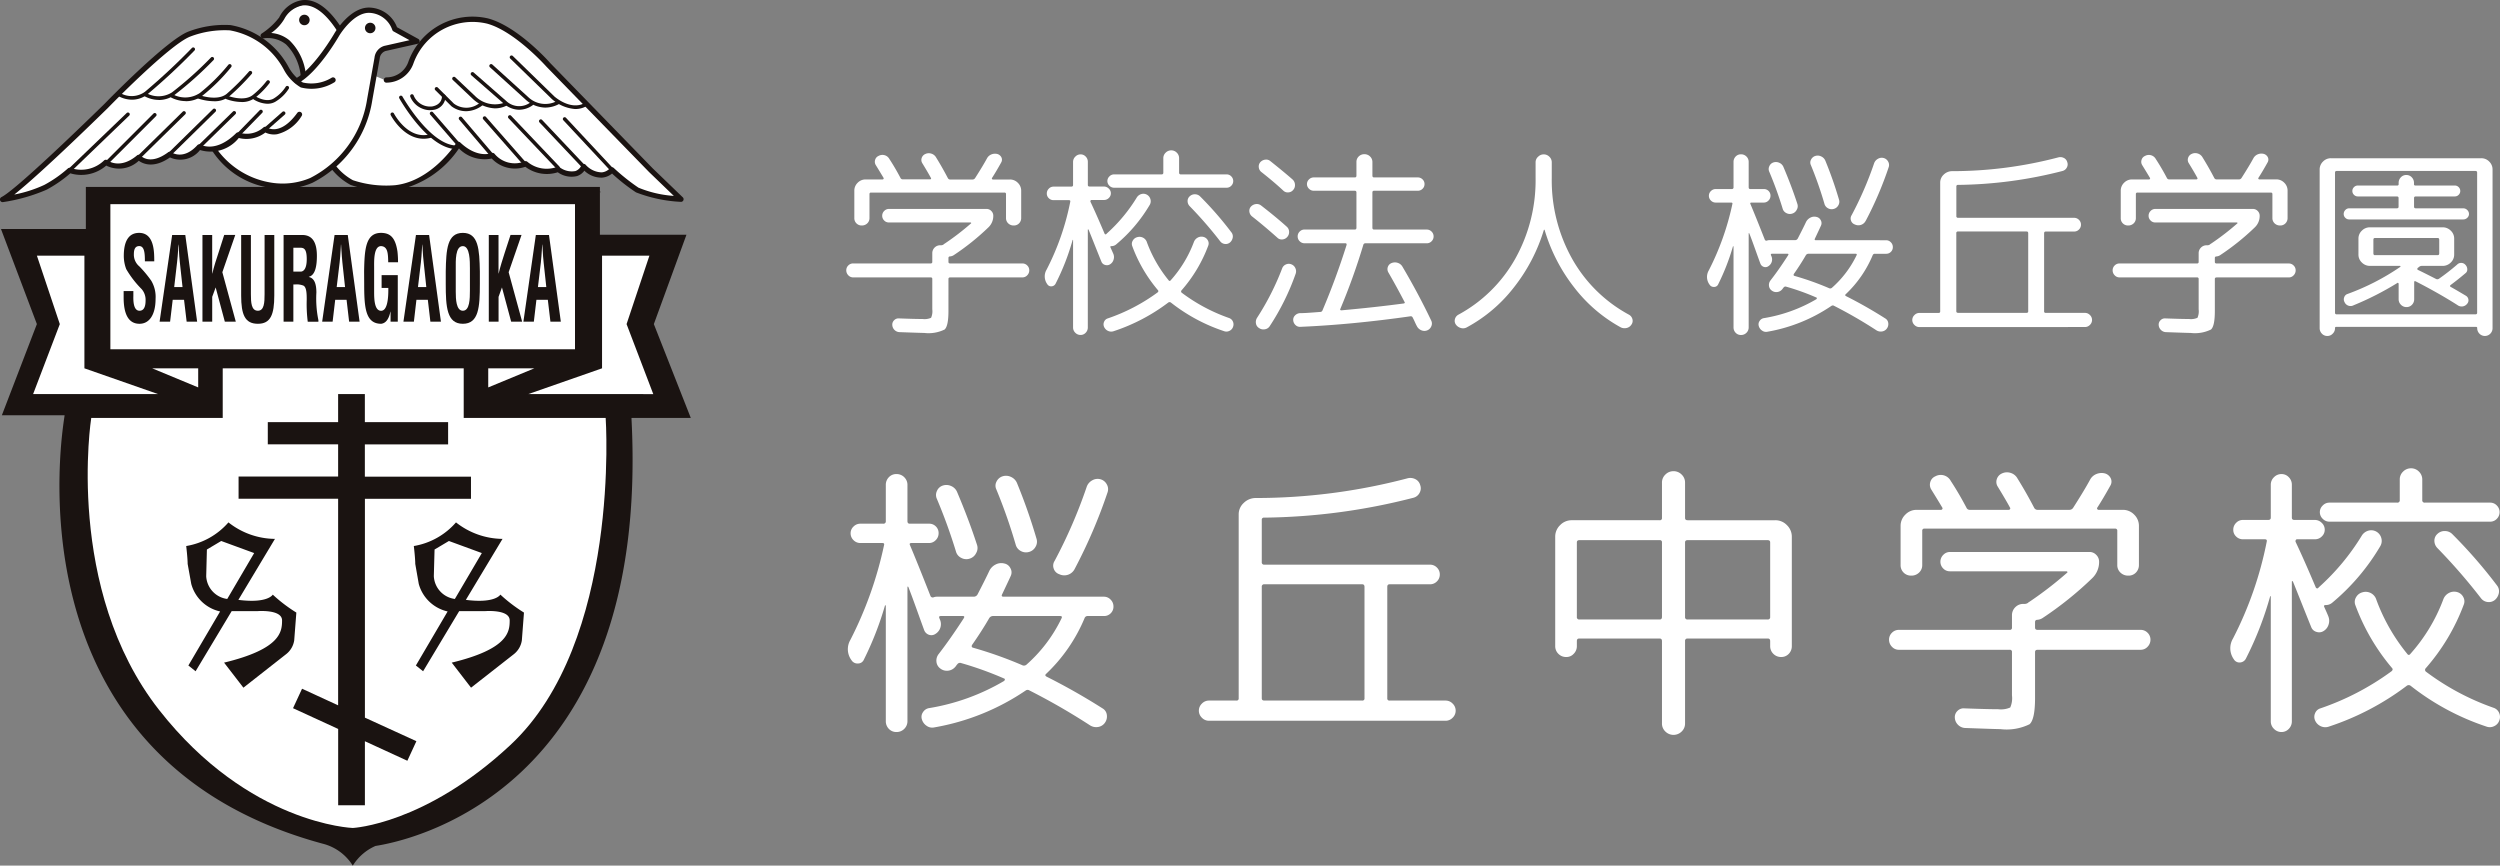 <svg xmlns="http://www.w3.org/2000/svg" xmlns:xlink="http://www.w3.org/1999/xlink" width="173.288" height="60" viewBox="0 0 173.288 60">
  <rect x="0" y="0" width="173.288" height="60" fill="#808080" stroke="none"/>
  <defs>
    <clipPath id="clip-path">
      <rect id="長方形_677" data-name="長方形 677" width="47.874" height="60" fill="none"/>
    </clipPath>
  </defs>
  <g id="グループ_1146" data-name="グループ 1146" transform="translate(0 506)">
    <path id="パス_73" data-name="パス 73" d="M1.134-2.772A.448.448,0,0,1,.8-2.919a.482.482,0,0,1-.14-.343A.458.458,0,0,1,.8-3.6a.458.458,0,0,1,.336-.14H6.51a.1.1,0,0,0,.112-.112v-.588a.542.542,0,0,1,.161-.4A.542.542,0,0,1,7.182-5h.042a.282.282,0,0,0,.182-.056l.028-.028A.04.04,0,0,1,7.462-5.1,17.954,17.954,0,0,0,9.3-6.51a.028.028,0,0,0,.014-.042.045.045,0,0,0-.042-.028H3.612a.436.436,0,0,1-.329-.14.454.454,0,0,1-.133-.322.458.458,0,0,1,.14-.336.443.443,0,0,1,.322-.14h6.776a.443.443,0,0,1,.322.14.458.458,0,0,1,.14.336,1.09,1.09,0,0,1-.336.8A16.783,16.783,0,0,1,8.106-4.312a.533.533,0,0,1-.238.084q-.126,0-.126.112v.266q0,.112.126.112h5a.458.458,0,0,1,.336.14.458.458,0,0,1,.14.336.482.482,0,0,1-.14.343.448.448,0,0,1-.336.147h-5q-.126,0-.126.112V-.434Q7.742.6,7.476.84a2.528,2.528,0,0,1-1.414.238q-.182,0-1.722-.056A.513.513,0,0,1,4,.868.513.513,0,0,1,3.85.532.413.413,0,0,1,3.976.2.413.413,0,0,1,4.312.07Q5.432.112,5.95.112A1.117,1.117,0,0,0,6.538.028,1.117,1.117,0,0,0,6.622-.56v-2.1a.1.1,0,0,0-.112-.112ZM12.628-6.51a.492.492,0,0,1-.364.14.527.527,0,0,1-.378-.147.491.491,0,0,1-.154-.371V-8.54a.1.1,0,0,0-.112-.112H2.38a.1.1,0,0,0-.112.112v1.652a.491.491,0,0,1-.154.371.527.527,0,0,1-.378.147.5.5,0,0,1-.371-.147.5.5,0,0,1-.147-.371v-1.89a.754.754,0,0,1,.231-.553A.754.754,0,0,1,2-9.562H3.178A.069.069,0,0,0,3.241-9.6a.063.063,0,0,0,.007-.063q-.182-.308-.546-.9a.435.435,0,0,1-.042-.357.42.42,0,0,1,.238-.273.55.55,0,0,1,.756.224q.378.574.756,1.288a.174.174,0,0,0,.182.112H6.468A.067.067,0,0,0,6.531-9.6a.055.055,0,0,0-.007-.07q-.154-.294-.588-1.008a.423.423,0,0,1-.049-.371.444.444,0,0,1,.245-.273.566.566,0,0,1,.427-.028.566.566,0,0,1,.329.266q.434.7.812,1.428a.182.182,0,0,0,.168.1h1.54a.214.214,0,0,0,.182-.1q.546-.854.826-1.372a.6.6,0,0,1,.315-.273.659.659,0,0,1,.413-.021.45.45,0,0,1,.273.238.375.375,0,0,1-.021.35q-.35.63-.63,1.064a.055.055,0,0,0-.007.07.067.067,0,0,0,.063.042H12a.754.754,0,0,1,.553.231.754.754,0,0,1,.231.553v1.89A.514.514,0,0,1,12.628-6.51Zm2.548,4.158a.341.341,0,0,1-.287.2.315.315,0,0,1-.3-.154.918.918,0,0,1-.042-1.008,17.7,17.7,0,0,0,1.638-4.7q.028-.112-.1-.112H15.022a.454.454,0,0,1-.322-.133.436.436,0,0,1-.14-.329.458.458,0,0,1,.14-.336.443.443,0,0,1,.322-.14h1.232q.126,0,.126-.112v-1.6a.5.5,0,0,1,.154-.364A.5.5,0,0,1,16.9-11.3a.475.475,0,0,1,.357.154.51.51,0,0,1,.147.364v1.6q0,.112.126.112h.994a.466.466,0,0,1,.329.14A.448.448,0,0,1,19-8.6a.443.443,0,0,1-.14.322.458.458,0,0,1-.336.14h-.868a.067.067,0,0,0-.063.042.106.106,0,0,0-.007.084q.406.854.98,2.212a.089.089,0,0,0,.049.042.054.054,0,0,0,.063-.014l.056-.056A11.139,11.139,0,0,0,20.79-8.3a.551.551,0,0,1,.308-.245.5.5,0,0,1,.392.035.51.51,0,0,1,.252.315.5.5,0,0,1-.042.385,10.523,10.523,0,0,1-2.324,2.744.485.485,0,0,1-.336.126q-.1,0-.07.084.14.308.2.448A.579.579,0,0,1,19.187-4a.551.551,0,0,1-.245.322.4.4,0,0,1-.343.042.379.379,0,0,1-.259-.238q-.126-.308-.427-1.064t-.455-1.134q-.014-.028-.035-.028t-.021.028V.7a.51.51,0,0,1-.147.364.475.475,0,0,1-.357.154.5.5,0,0,1-.364-.154A.5.5,0,0,1,16.38.7V-5.362a.04.04,0,0,0-.028-.014A16.169,16.169,0,0,1,15.176-2.352Zm7.616-9.058a.537.537,0,0,1,.392-.168.525.525,0,0,1,.385.161.525.525,0,0,1,.161.385v.994a.111.111,0,0,0,.126.126H27.02a.436.436,0,0,1,.329.14.454.454,0,0,1,.133.322.454.454,0,0,1-.133.322.436.436,0,0,1-.329.14h-7.8a.443.443,0,0,1-.322-.14.443.443,0,0,1-.14-.322.443.443,0,0,1,.14-.322.443.443,0,0,1,.322-.14h3.29a.111.111,0,0,0,.126-.126v-.994A.514.514,0,0,1,22.792-11.41Zm4.466,6.216a.456.456,0,0,1-.35.105.466.466,0,0,1-.322-.175,28.085,28.085,0,0,0-2.128-2.45.506.506,0,0,1-.14-.35.439.439,0,0,1,.154-.336.5.5,0,0,1,.364-.133.5.5,0,0,1,.35.147,23.849,23.849,0,0,1,2.17,2.492.452.452,0,0,1,.091.364A.583.583,0,0,1,27.258-5.194ZM18.788.07a12.819,12.819,0,0,0,3.458-1.806q.084-.084.014-.154a10.16,10.16,0,0,1-1.778-3.052.432.432,0,0,1,.035-.378.494.494,0,0,1,.3-.238.541.541,0,0,1,.686.364,9.153,9.153,0,0,0,1.484,2.6q.084.126.168.014a8.353,8.353,0,0,0,1.6-2.646.573.573,0,0,1,.273-.308.537.537,0,0,1,.4-.042.468.468,0,0,1,.294.238.419.419,0,0,1,.028.364A9.966,9.966,0,0,1,23.9-1.876a.111.111,0,0,0,.014.168A12.135,12.135,0,0,0,27.188.042a.444.444,0,0,1,.273.252.469.469,0,0,1,.007.364.466.466,0,0,1-.259.28.468.468,0,0,1-.371.014A12.085,12.085,0,0,1,23.17-1.022a.155.155,0,0,0-.2,0A12.992,12.992,0,0,1,19.208.952a.522.522,0,0,1-.385-.007.545.545,0,0,1-.287-.273.432.432,0,0,1-.007-.364A.4.4,0,0,1,18.788.07Zm10.64-10.15a.466.466,0,0,1-.175-.322.456.456,0,0,1,.1-.35.553.553,0,0,1,.343-.182.445.445,0,0,1,.357.1q.966.77,1.54,1.274a.508.508,0,0,1,.168.357.483.483,0,0,1-.126.371.454.454,0,0,1-.336.168.431.431,0,0,1-.35-.126Q30.3-9.394,29.428-10.08ZM28.784-7a.493.493,0,0,1-.182-.322.434.434,0,0,1,.1-.35.553.553,0,0,1,.343-.182.486.486,0,0,1,.371.1q1.05.812,1.778,1.47a.476.476,0,0,1,.161.35.5.5,0,0,1-.133.364.494.494,0,0,1-.343.168.422.422,0,0,1-.343-.126Q29.624-6.342,28.784-7ZM30.87-3.388a.466.466,0,0,1,.259-.28.468.468,0,0,1,.371-.014.488.488,0,0,1,.287.266.5.5,0,0,1,.021.392A16.606,16.606,0,0,1,30.016.6a.479.479,0,0,1-.336.224.518.518,0,0,1-.406-.084A.449.449,0,0,1,29.057.42a.552.552,0,0,1,.077-.392A18.31,18.31,0,0,0,30.87-3.388Zm10.024-2.7a.458.458,0,0,1,.336.14.458.458,0,0,1,.14.336.458.458,0,0,1-.14.336.458.458,0,0,1-.336.14H36.652a.141.141,0,0,0-.154.112A44.645,44.645,0,0,1,34.9-.574q-.028.084.084.084,2.338-.21,4.326-.476.1-.028.042-.112-.546-1.05-1.12-2.044a.451.451,0,0,1-.035-.371.441.441,0,0,1,.259-.273.611.611,0,0,1,.427-.014.566.566,0,0,1,.329.266Q40.32-1.638,41.2.21a.46.46,0,0,1,.014.4.513.513,0,0,1-.28.287.526.526,0,0,1-.42-.007A.6.6,0,0,1,40.208.6q-.056-.1-.14-.287t-.14-.287a.148.148,0,0,0-.182-.1q-4.018.574-7.6.728A.434.434,0,0,1,31.8.532.5.5,0,0,1,31.64.2a.413.413,0,0,1,.126-.336A.513.513,0,0,1,32.1-.294q.21,0,.441-.014t.511-.035L33.5-.378A.163.163,0,0,0,33.67-.49q.924-2.17,1.666-4.522.028-.126-.084-.126H32.424a.458.458,0,0,1-.336-.14.458.458,0,0,1-.14-.336.458.458,0,0,1,.14-.336.458.458,0,0,1,.336-.14H35.91q.112,0,.112-.126V-8.652q0-.126-.112-.126H33.068a.458.458,0,0,1-.336-.14.443.443,0,0,1-.14-.322.443.443,0,0,1,.14-.322.458.458,0,0,1,.336-.14H35.91q.112,0,.112-.126v-.938a.519.519,0,0,1,.161-.392.538.538,0,0,1,.385-.154.542.542,0,0,1,.4.161.525.525,0,0,1,.161.385v.938q0,.126.112.126h3.038a.454.454,0,0,1,.322.133.436.436,0,0,1,.14.329.436.436,0,0,1-.14.329.454.454,0,0,1-.322.133H37.24q-.112,0-.112.126v2.436q0,.126.112.126Zm7.714-5.04A.537.537,0,0,1,49-11.3a.549.549,0,0,1,.392.161.53.53,0,0,1,.168.4V-9.66a11.146,11.146,0,0,0,1.414,5.6A9.926,9.926,0,0,0,54.922-.182a.492.492,0,0,1,.231.308A.438.438,0,0,1,55.09.49a.536.536,0,0,1-.343.245.6.6,0,0,1-.413-.049,10.326,10.326,0,0,1-3.22-2.765A11.93,11.93,0,0,1,49.07-6.048q-.028-.056-.056-.014a12.075,12.075,0,0,1-2.072,3.976A10.328,10.328,0,0,1,43.68.686a.527.527,0,0,1-.42.049A.613.613,0,0,1,42.91.49a.438.438,0,0,1-.063-.364.492.492,0,0,1,.231-.308A9.926,9.926,0,0,0,47.026-4.06a11.146,11.146,0,0,0,1.414-5.6v-1.078A.508.508,0,0,1,48.608-11.13ZM66.542-7.462a.512.512,0,0,1-.308.266.513.513,0,0,1-.413-.035.484.484,0,0,1-.259-.315,26.315,26.315,0,0,0-.924-2.548.446.446,0,0,1,0-.378.464.464,0,0,1,.28-.266.551.551,0,0,1,.413.021.54.54,0,0,1,.287.287q.56,1.316.966,2.562A.479.479,0,0,1,66.542-7.462Zm2.884-.308a.511.511,0,0,1-.322.252.518.518,0,0,1-.4-.049.491.491,0,0,1-.245-.315,26.292,26.292,0,0,0-.938-2.674.416.416,0,0,1,.007-.371.491.491,0,0,1,.287-.259.549.549,0,0,1,.42.028.559.559,0,0,1,.294.308,27.1,27.1,0,0,1,.938,2.674A.479.479,0,0,1,69.426-7.77Zm1.9,1.064a.564.564,0,0,1-.756.266.419.419,0,0,1-.266-.266.419.419,0,0,1,.042-.378A24.11,24.11,0,0,0,71.9-10.668a.567.567,0,0,1,.266-.322.52.52,0,0,1,.406-.056.494.494,0,0,1,.3.238.47.47,0,0,1,.049.378A24.977,24.977,0,0,1,71.33-6.706Zm1.414,1.358a.443.443,0,0,1,.322.14.458.458,0,0,1,.14.336.447.447,0,0,1-.133.329.447.447,0,0,1-.329.133H71.96a.154.154,0,0,0-.154.1A7.894,7.894,0,0,1,69.93-1.6q-.07.07.028.126A31.114,31.114,0,0,1,72.674.07a.423.423,0,0,1,.21.315A.519.519,0,0,1,72.8.756a.494.494,0,0,1-.336.217A.552.552,0,0,1,72.072.9,31.653,31.653,0,0,0,69.132-.8a.16.16,0,0,0-.182,0A11.338,11.338,0,0,1,64.512.994a.464.464,0,0,1-.371-.077A.557.557,0,0,1,63.91.6a.4.4,0,0,1,.056-.35.429.429,0,0,1,.308-.2A10.511,10.511,0,0,0,67.9-1.26a.122.122,0,0,0,.035-.063.04.04,0,0,0-.021-.049,16.548,16.548,0,0,0-2.1-.756.157.157,0,0,0-.182.056.459.459,0,0,0-.056.07.459.459,0,0,1-.056.07.522.522,0,0,1-.343.175.511.511,0,0,1-.371-.105.455.455,0,0,1-.189-.329.511.511,0,0,1,.105-.371Q65.3-3.3,65.94-4.3q.07-.112-.042-.112H64.834q-.126,0-.07.112v.014l.014.028a.553.553,0,0,1-.21.714.348.348,0,0,1-.315.042.378.378,0,0,1-.231-.224q-.1-.266-.357-.987t-.413-1.113a.04.04,0,0,0-.028-.014q-.014,0-.014.028v6.5a.514.514,0,0,1-.154.378.514.514,0,0,1-.378.154.491.491,0,0,1-.371-.154A.527.527,0,0,1,62.16.686v-5.6q0-.014-.021-.014t-.021.014A15.442,15.442,0,0,1,61.1-2.3a.305.305,0,0,1-.287.189.342.342,0,0,1-.315-.161.894.894,0,0,1-.056-.98,18.5,18.5,0,0,0,1.638-4.606q.028-.1-.084-.1H60.928a.458.458,0,0,1-.336-.14.458.458,0,0,1-.14-.336.443.443,0,0,1,.14-.322.458.458,0,0,1,.336-.14h1.106a.111.111,0,0,0,.126-.126v-1.75a.527.527,0,0,1,.147-.378.491.491,0,0,1,.371-.154.514.514,0,0,1,.378.154.514.514,0,0,1,.154.378v1.75q0,.126.112.126h.938a.447.447,0,0,1,.329.133.447.447,0,0,1,.133.329.458.458,0,0,1-.14.336.443.443,0,0,1-.322.14h-.854q-.126,0-.07.112.35.826.994,2.464a.12.12,0,0,0,.154.056.461.461,0,0,1,.14-.028H66.43a.209.209,0,0,0,.182-.112q.392-.756.574-1.148a.671.671,0,0,1,.3-.3.589.589,0,0,1,.427-.049.419.419,0,0,1,.294.231.4.4,0,0,1,.014.371q-.042.1-.42.9-.056.112.07.112ZM70.686-4.3q.056-.112-.07-.112H67.368a.219.219,0,0,0-.2.112q-.364.63-.826,1.288-.056.112.056.14a19.593,19.593,0,0,1,2.366.84.187.187,0,0,0,.21-.014A7.106,7.106,0,0,0,70.686-4.3ZM75.04.672A.47.47,0,0,1,74.7.525.47.47,0,0,1,74.55.182.47.47,0,0,1,74.7-.161a.47.47,0,0,1,.343-.147h1.33a.1.1,0,0,0,.112-.112V-9.338a.744.744,0,0,1,.238-.553.833.833,0,0,1,.56-.245,28.885,28.885,0,0,0,7.378-.952.539.539,0,0,1,.392.035.444.444,0,0,1,.238.287.447.447,0,0,1-.028.378.468.468,0,0,1-.294.238,30.129,30.129,0,0,1-7.252.966.1.1,0,0,0-.112.112v2.044a.111.111,0,0,0,.126.126h8.036a.458.458,0,0,1,.336.14.458.458,0,0,1,.14.336.458.458,0,0,1-.14.336.458.458,0,0,1-.336.14H83.8q-.112,0-.112.126v5.4a.1.1,0,0,0,.112.112H86.52a.47.47,0,0,1,.343.147.47.47,0,0,1,.147.343.47.47,0,0,1-.147.343.47.47,0,0,1-.343.147Zm2.562-6.5v5.4q0,.112.126.112h4.746a.1.1,0,0,0,.112-.112v-5.4q0-.126-.112-.126H77.728A.111.111,0,0,0,77.6-5.824ZM88.914-2.772a.448.448,0,0,1-.336-.147.482.482,0,0,1-.14-.343.458.458,0,0,1,.14-.336.458.458,0,0,1,.336-.14H94.29A.1.1,0,0,0,94.4-3.85v-.588a.542.542,0,0,1,.161-.4.542.542,0,0,1,.4-.161H95a.282.282,0,0,0,.182-.056l.028-.028a.04.04,0,0,1,.028-.014A17.954,17.954,0,0,0,97.076-6.51a.028.028,0,0,0,.014-.042.045.045,0,0,0-.042-.028H91.392a.436.436,0,0,1-.329-.14.454.454,0,0,1-.133-.322.458.458,0,0,1,.14-.336.443.443,0,0,1,.322-.14h6.776a.443.443,0,0,1,.322.14.458.458,0,0,1,.14.336,1.09,1.09,0,0,1-.336.8,16.784,16.784,0,0,1-2.408,1.932.533.533,0,0,1-.238.084q-.126,0-.126.112v.266q0,.112.126.112h5a.458.458,0,0,1,.336.14.458.458,0,0,1,.14.336.482.482,0,0,1-.14.343.448.448,0,0,1-.336.147h-5q-.126,0-.126.112V-.434Q95.522.6,95.256.84a2.528,2.528,0,0,1-1.414.238q-.182,0-1.722-.056a.513.513,0,0,1-.336-.154A.513.513,0,0,1,91.63.532.413.413,0,0,1,91.756.2.413.413,0,0,1,92.092.07q1.12.042,1.638.042a1.117,1.117,0,0,0,.588-.084A1.117,1.117,0,0,0,94.4-.56v-2.1a.1.1,0,0,0-.112-.112ZM100.408-6.51a.492.492,0,0,1-.364.14.527.527,0,0,1-.378-.147.491.491,0,0,1-.154-.371V-8.54a.1.1,0,0,0-.112-.112H90.16a.1.1,0,0,0-.112.112v1.652a.491.491,0,0,1-.154.371.527.527,0,0,1-.378.147.5.5,0,0,1-.371-.147A.5.5,0,0,1,89-6.888v-1.89a.754.754,0,0,1,.231-.553.754.754,0,0,1,.553-.231h1.176a.069.069,0,0,0,.063-.035.063.063,0,0,0,.007-.063q-.182-.308-.546-.9a.435.435,0,0,1-.042-.357.42.42,0,0,1,.238-.273.55.55,0,0,1,.756.224q.378.574.756,1.288a.174.174,0,0,0,.182.112h1.876a.067.067,0,0,0,.063-.042.055.055,0,0,0-.007-.07q-.154-.294-.588-1.008a.423.423,0,0,1-.049-.371.444.444,0,0,1,.245-.273.566.566,0,0,1,.427-.028.566.566,0,0,1,.329.266q.434.7.812,1.428a.182.182,0,0,0,.168.1h1.54a.214.214,0,0,0,.182-.1q.546-.854.826-1.372a.6.6,0,0,1,.315-.273.659.659,0,0,1,.413-.021.45.45,0,0,1,.273.238.375.375,0,0,1-.021.35q-.35.63-.63,1.064a.055.055,0,0,0-.007.07.067.067,0,0,0,.063.042h1.176a.754.754,0,0,1,.553.231.754.754,0,0,1,.231.553v1.89A.514.514,0,0,1,100.408-6.51Zm3.29,7.63a.493.493,0,0,1-.378.168.5.5,0,0,1-.378-.161.537.537,0,0,1-.154-.385v-10.99a.754.754,0,0,1,.231-.553.754.754,0,0,1,.553-.231h10.416a.754.754,0,0,1,.553.231.754.754,0,0,1,.231.553V.742a.537.537,0,0,1-.154.385.524.524,0,0,1-.756,0,.537.537,0,0,1-.154-.385.074.074,0,0,0-.084-.084h-9.688a.074.074,0,0,0-.084.084A.514.514,0,0,1,103.7,1.12Zm.154-11.158V-.322q0,.112.126.112h9.6q.126,0,.126-.112v-9.716q0-.112-.126-.112h-9.6Q103.852-10.15,103.852-10.038Zm.98,3.248a.363.363,0,0,1-.266-.112.363.363,0,0,1-.112-.266.387.387,0,0,1,.112-.273.353.353,0,0,1,.266-.119h3.3q.126,0,.126-.112v-.6q0-.112-.126-.112h-2.7a.363.363,0,0,1-.266-.112.363.363,0,0,1-.112-.266.363.363,0,0,1,.112-.266.363.363,0,0,1,.266-.112h2.73a.087.087,0,0,0,.1-.1v-.084a.537.537,0,0,1,.154-.385.5.5,0,0,1,.378-.161.5.5,0,0,1,.378.161.537.537,0,0,1,.154.385v.084a.087.087,0,0,0,.1.1h2.73a.363.363,0,0,1,.266.112.363.363,0,0,1,.112.266.363.363,0,0,1-.112.266.363.363,0,0,1-.266.112h-2.7q-.126,0-.126.112v.6q0,.112.126.112h3.29a.375.375,0,0,1,.273.119.375.375,0,0,1,.119.273.353.353,0,0,1-.119.266.387.387,0,0,1-.273.112ZM112.924-1.5a.357.357,0,0,1,.175.266.357.357,0,0,1-.091.294.48.48,0,0,1-.672.084q-1.274-.812-2.884-1.638-.112-.056-.112.056V-1.26a.537.537,0,0,1-.154.385.5.5,0,0,1-.378.161.525.525,0,0,1-.385-.161.525.525,0,0,1-.161-.385V-2.324a.069.069,0,0,0-.035-.063.047.047,0,0,0-.063.007A20.677,20.677,0,0,1,105.14-.84a.453.453,0,0,1-.63-.224.385.385,0,0,1-.021-.329.357.357,0,0,1,.231-.231A16.3,16.3,0,0,0,108.374-3.5q.028-.028.014-.049a.047.047,0,0,0-.042-.021h-2.072a.778.778,0,0,1-.56-.231.744.744,0,0,1-.238-.553V-5.46a.744.744,0,0,1,.238-.553.778.778,0,0,1,.56-.231h5.04a.778.778,0,0,1,.56.231.744.744,0,0,1,.238.553v1.106a.744.744,0,0,1-.238.553.778.778,0,0,1-.56.231h-1.456a.294.294,0,0,0-.21.1l-.028.014q-.028.014-.028.028-.084.084.014.14.42.2,1.232.616a.206.206,0,0,0,.21,0,15.685,15.685,0,0,0,1.26-.98.394.394,0,0,1,.6.028.438.438,0,0,1,.112.3.315.315,0,0,1-.14.273q-.476.406-1.022.812-.028.014-.028.063a.059.059,0,0,0,.042.063Q112.224-1.918,112.924-1.5Zm-6.3-2.814h4.34q.112,0,.112-.126v-.938q0-.126-.112-.126h-4.34q-.112,0-.112.126v.938Q106.512-4.312,106.624-4.312Z" transform="translate(58 -484)" fill="#fff"/>
    <path id="パス_74" data-name="パス 74" d="M9.66-10.66a.732.732,0,0,1-.44.38.733.733,0,0,1-.59-.05.691.691,0,0,1-.37-.45,37.591,37.591,0,0,0-1.32-3.64.637.637,0,0,1,0-.54.662.662,0,0,1,.4-.38.787.787,0,0,1,.59.03.771.771,0,0,1,.41.41q.8,1.88,1.38,3.66A.685.685,0,0,1,9.66-10.66Zm4.12-.44a.73.73,0,0,1-.46.36.74.74,0,0,1-.57-.07.7.7,0,0,1-.35-.45,37.563,37.563,0,0,0-1.34-3.82.594.594,0,0,1,.01-.53.7.7,0,0,1,.41-.37.785.785,0,0,1,.6.04.8.8,0,0,1,.42.44,38.713,38.713,0,0,1,1.34,3.82A.685.685,0,0,1,13.78-11.1ZM16.5-9.58a.806.806,0,0,1-1.08.38.6.6,0,0,1-.38-.38.6.6,0,0,1,.06-.54,34.444,34.444,0,0,0,2.22-5.12.809.809,0,0,1,.38-.46.743.743,0,0,1,.58-.08.705.705,0,0,1,.43.34.671.671,0,0,1,.07.54A35.682,35.682,0,0,1,16.5-9.58Zm2.02,1.94a.632.632,0,0,1,.46.2.655.655,0,0,1,.2.48.638.638,0,0,1-.19.47.638.638,0,0,1-.47.19H17.4a.219.219,0,0,0-.22.14A11.277,11.277,0,0,1,14.5-2.28q-.1.1.04.18A44.45,44.45,0,0,1,18.42.1a.6.6,0,0,1,.3.45.742.742,0,0,1-.12.53.706.706,0,0,1-.48.31.789.789,0,0,1-.56-.11,45.218,45.218,0,0,0-4.2-2.42.229.229,0,0,0-.26,0A16.2,16.2,0,0,1,6.76,1.42a.662.662,0,0,1-.53-.11A.8.8,0,0,1,5.9.86a.564.564,0,0,1,.08-.5A.612.612,0,0,1,6.42.08,15.015,15.015,0,0,0,11.6-1.8a.174.174,0,0,0,.05-.09.057.057,0,0,0-.03-.07,23.639,23.639,0,0,0-3-1.08.224.224,0,0,0-.26.08.655.655,0,0,0-.08.1.655.655,0,0,1-.08.1.746.746,0,0,1-.49.25.73.73,0,0,1-.53-.15.65.65,0,0,1-.27-.47.73.73,0,0,1,.15-.53Q7.88-4.72,8.8-6.14q.1-.16-.06-.16H7.22q-.18,0-.1.16v.02l.02.04a.79.79,0,0,1-.3,1.02A.5.5,0,0,1,6.39-5a.54.54,0,0,1-.33-.32q-.14-.38-.51-1.41T4.96-8.32a.058.058,0,0,0-.04-.02q-.02,0-.02.04V.98a.734.734,0,0,1-.22.54.734.734,0,0,1-.54.22.7.7,0,0,1-.53-.22A.752.752,0,0,1,3.4.98v-8q0-.02-.03-.02t-.03.02A22.059,22.059,0,0,1,1.88-3.28a.436.436,0,0,1-.41.27.488.488,0,0,1-.45-.23,1.277,1.277,0,0,1-.08-1.4,26.427,26.427,0,0,0,2.34-6.58q.04-.14-.12-.14H1.64a.655.655,0,0,1-.48-.2.655.655,0,0,1-.2-.48.632.632,0,0,1,.2-.46.655.655,0,0,1,.48-.2H3.22a.159.159,0,0,0,.18-.18v-2.5a.752.752,0,0,1,.21-.54.7.7,0,0,1,.53-.22.734.734,0,0,1,.54.22.734.734,0,0,1,.22.54v2.5q0,.18.16.18H6.4a.638.638,0,0,1,.47.19.638.638,0,0,1,.19.47.655.655,0,0,1-.2.48.632.632,0,0,1-.46.2H5.18q-.18,0-.1.16.5,1.18,1.42,3.52a.171.171,0,0,0,.22.08.658.658,0,0,1,.2-.04H9.5a.3.3,0,0,0,.26-.16q.56-1.08.82-1.64a.959.959,0,0,1,.43-.43.842.842,0,0,1,.61-.07.6.6,0,0,1,.42.33.574.574,0,0,1,.02.53q-.06.14-.6,1.28-.08.16.1.16Zm-2.94,1.5q.08-.16-.1-.16H10.84a.313.313,0,0,0-.28.16q-.52.9-1.18,1.84-.08.16.08.2a27.991,27.991,0,0,1,3.38,1.2.268.268,0,0,0,.3-.02A10.151,10.151,0,0,0,15.58-6.14ZM25.8.96a.672.672,0,0,1-.49-.21A.672.672,0,0,1,25.1.26a.672.672,0,0,1,.21-.49.672.672,0,0,1,.49-.21h1.9a.141.141,0,0,0,.16-.16V-13.34a1.062,1.062,0,0,1,.34-.79,1.189,1.189,0,0,1,.8-.35,41.265,41.265,0,0,0,10.54-1.36.769.769,0,0,1,.56.05.635.635,0,0,1,.34.41.639.639,0,0,1-.04.54.669.669,0,0,1-.42.34,43.041,43.041,0,0,1-10.36,1.38.141.141,0,0,0-.16.16v2.92a.159.159,0,0,0,.18.18H41.12a.655.655,0,0,1,.48.2.655.655,0,0,1,.2.48.655.655,0,0,1-.2.48.655.655,0,0,1-.48.2h-2.8q-.16,0-.16.18V-.6a.141.141,0,0,0,.16.16H42.2a.672.672,0,0,1,.49.21.672.672,0,0,1,.21.49.672.672,0,0,1-.21.49.672.672,0,0,1-.49.21Zm3.66-9.28V-.6q0,.16.18.16h6.78a.141.141,0,0,0,.16-.16V-8.32q0-.18-.16-.18H29.64A.159.159,0,0,0,29.46-8.32ZM51.08-3.68a.67.67,0,0,1-.52.22.734.734,0,0,1-.54-.22.734.734,0,0,1-.22-.54V-11.8a1.1,1.1,0,0,1,.34-.8,1.1,1.1,0,0,1,.8-.34h6.1a.141.141,0,0,0,.16-.16v-2.44a.758.758,0,0,1,.24-.57.784.784,0,0,1,.56-.23.784.784,0,0,1,.56.23.758.758,0,0,1,.24.57v2.44q0,.16.18.16h6.08a1.1,1.1,0,0,1,.8.34,1.1,1.1,0,0,1,.34.8v7.58a.752.752,0,0,1-.21.54.7.7,0,0,1-.53.22.734.734,0,0,1-.54-.22.734.734,0,0,1-.22-.54v-.34q0-.18-.16-.18H58.98a.159.159,0,0,0-.18.18v5.7a.758.758,0,0,1-.24.57.8.8,0,0,1-1.12,0,.758.758,0,0,1-.24-.57v-5.7q0-.18-.16-.18H51.46q-.16,0-.16.18v.34A.734.734,0,0,1,51.08-3.68Zm13.44-7.88H58.98q-.18,0-.18.16v5.16a.159.159,0,0,0,.18.18h5.54a.159.159,0,0,0,.18-.18V-11.4Q64.7-11.56,64.52-11.56ZM51.3-11.4v5.16a.159.159,0,0,0,.18.18h5.56q.16,0,.16-.18V-11.4a.141.141,0,0,0-.16-.16H51.48Q51.3-11.56,51.3-11.4ZM73.62-3.96a.639.639,0,0,1-.48-.21.688.688,0,0,1-.2-.49.655.655,0,0,1,.2-.48.655.655,0,0,1,.48-.2H81.3a.141.141,0,0,0,.16-.16v-.84a.774.774,0,0,1,.23-.57.774.774,0,0,1,.57-.23h.06a.4.4,0,0,0,.26-.08l.04-.04a.058.058,0,0,1,.04-.02A25.648,25.648,0,0,0,85.28-9.3a.04.04,0,0,0,.02-.06.064.064,0,0,0-.06-.04H77.16a.622.622,0,0,1-.47-.2.649.649,0,0,1-.19-.46.655.655,0,0,1,.2-.48.632.632,0,0,1,.46-.2h9.68a.632.632,0,0,1,.46.2.655.655,0,0,1,.2.48,1.557,1.557,0,0,1-.48,1.14,23.976,23.976,0,0,1-3.44,2.76.761.761,0,0,1-.34.12q-.18,0-.18.16v.38q0,.16.18.16h7.14a.655.655,0,0,1,.48.2.655.655,0,0,1,.2.48.688.688,0,0,1-.2.49.639.639,0,0,1-.48.21H83.24q-.18,0-.18.16V-.62q0,1.48-.38,1.82a3.611,3.611,0,0,1-2.02.34q-.26,0-2.46-.08a.732.732,0,0,1-.48-.22A.732.732,0,0,1,77.5.76a.591.591,0,0,1,.18-.48A.591.591,0,0,1,78.16.1q1.6.06,2.34.06a1.6,1.6,0,0,0,.84-.12,1.6,1.6,0,0,0,.12-.84v-3a.141.141,0,0,0-.16-.16ZM90.04-9.3a.7.7,0,0,1-.52.2.752.752,0,0,1-.54-.21.7.7,0,0,1-.22-.53V-12.2a.141.141,0,0,0-.16-.16H75.4a.141.141,0,0,0-.16.16v2.36a.7.7,0,0,1-.22.53.752.752,0,0,1-.54.21.718.718,0,0,1-.53-.21.718.718,0,0,1-.21-.53v-2.7a1.078,1.078,0,0,1,.33-.79,1.078,1.078,0,0,1,.79-.33h1.68a.1.1,0,0,0,.09-.05.09.09,0,0,0,.01-.09q-.26-.44-.78-1.28a.622.622,0,0,1-.06-.51.6.6,0,0,1,.34-.39.786.786,0,0,1,1.08.32q.54.82,1.08,1.84a.248.248,0,0,0,.26.16h2.68a.1.1,0,0,0,.09-.06.079.079,0,0,0-.01-.1q-.22-.42-.84-1.44a.6.6,0,0,1-.07-.53.634.634,0,0,1,.35-.39.808.808,0,0,1,.61-.04.809.809,0,0,1,.47.38q.62,1,1.16,2.04a.26.26,0,0,0,.24.14h2.2a.306.306,0,0,0,.26-.14q.78-1.22,1.18-1.96a.857.857,0,0,1,.45-.39.941.941,0,0,1,.59-.03.643.643,0,0,1,.39.34.536.536,0,0,1-.03.5q-.5.9-.9,1.52a.079.079,0,0,0-.01.1.1.1,0,0,0,.09.06h1.68a1.078,1.078,0,0,1,.79.33,1.078,1.078,0,0,1,.33.79v2.7A.734.734,0,0,1,90.04-9.3Zm7.64,5.94a.488.488,0,0,1-.41.28.449.449,0,0,1-.43-.22,1.312,1.312,0,0,1-.06-1.44,25.289,25.289,0,0,0,2.34-6.72q.04-.16-.14-.16H97.46a.649.649,0,0,1-.46-.19.622.622,0,0,1-.2-.47.655.655,0,0,1,.2-.48.632.632,0,0,1,.46-.2h1.76q.18,0,.18-.16V-15.4a.711.711,0,0,1,.22-.52.711.711,0,0,1,.52-.22.679.679,0,0,1,.51.22.728.728,0,0,1,.21.52v2.28q0,.16.18.16h1.42a.666.666,0,0,1,.47.2.639.639,0,0,1,.21.48.632.632,0,0,1-.2.46.655.655,0,0,1-.48.2h-1.24a.1.1,0,0,0-.09.06.152.152,0,0,0-.01.12q.58,1.22,1.4,3.16a.126.126,0,0,0,.07.06.078.078,0,0,0,.09-.02l.08-.08a15.913,15.913,0,0,0,2.94-3.54.787.787,0,0,1,.44-.35.718.718,0,0,1,.56.05.729.729,0,0,1,.36.45.717.717,0,0,1-.06.55,15.033,15.033,0,0,1-3.32,3.92.693.693,0,0,1-.48.18q-.14,0-.1.12.2.44.28.64a.827.827,0,0,1,.03.58.787.787,0,0,1-.35.46.571.571,0,0,1-.49.06.541.541,0,0,1-.37-.34q-.18-.44-.61-1.52t-.65-1.62q-.02-.04-.05-.04t-.03.04V1a.728.728,0,0,1-.21.52.679.679,0,0,1-.51.22.711.711,0,0,1-.52-.22A.711.711,0,0,1,99.4,1V-7.66a.058.058,0,0,0-.04-.02A23.1,23.1,0,0,1,97.68-3.36ZM108.56-16.3a.768.768,0,0,1,.56-.24.751.751,0,0,1,.55.23.751.751,0,0,1,.23.55v1.42a.159.159,0,0,0,.18.18h4.52a.622.622,0,0,1,.47.2.649.649,0,0,1,.19.46.649.649,0,0,1-.19.46.622.622,0,0,1-.47.2H103.46a.632.632,0,0,1-.46-.2.632.632,0,0,1-.2-.46.632.632,0,0,1,.2-.46.632.632,0,0,1,.46-.2h4.7a.159.159,0,0,0,.18-.18v-1.42A.734.734,0,0,1,108.56-16.3Zm6.38,8.88a.651.651,0,0,1-.5.15.665.665,0,0,1-.46-.25,40.122,40.122,0,0,0-3.04-3.5.723.723,0,0,1-.2-.5.626.626,0,0,1,.22-.48.71.71,0,0,1,.52-.19.714.714,0,0,1,.5.21,34.069,34.069,0,0,1,3.1,3.56.646.646,0,0,1,.13.52A.833.833,0,0,1,114.94-7.42ZM102.84.1a18.312,18.312,0,0,0,4.94-2.58q.12-.12.02-.22a14.515,14.515,0,0,1-2.54-4.36.618.618,0,0,1,.05-.54.705.705,0,0,1,.43-.34.773.773,0,0,1,.98.52,13.076,13.076,0,0,0,2.12,3.72q.12.18.24.02a11.932,11.932,0,0,0,2.28-3.78.819.819,0,0,1,.39-.44.768.768,0,0,1,.57-.06.669.669,0,0,1,.42.34.6.6,0,0,1,.04.52,14.237,14.237,0,0,1-2.64,4.42.158.158,0,0,0,.02.24,17.336,17.336,0,0,0,4.68,2.5.634.634,0,0,1,.39.36.67.67,0,0,1,.01.52.665.665,0,0,1-.37.4.668.668,0,0,1-.53.02,17.265,17.265,0,0,1-5.24-2.82.221.221,0,0,0-.28,0,18.56,18.56,0,0,1-5.38,2.82.746.746,0,0,1-.55-.01.779.779,0,0,1-.41-.39.617.617,0,0,1-.01-.52A.569.569,0,0,1,102.84.1Z" transform="translate(58 -457)" fill="#fff"/>
    <g id="グループ_828" data-name="グループ 828" transform="translate(0 -506)">
      <g id="グループ_1145" data-name="グループ 1145" clip-path="url(#clip-path)">
        <path id="パス_3667" data-name="パス 3667" d="M22.5,6.313s-1.959-3.739-5.269-3.825c0,0-2.059-.074-4.619,2.381,0,0-7.865,8.011-9.02,8.585L2.77,14.3a11.583,11.583,0,0,0,2.344-.482c.215-.221,1.654-1.276,1.654-1.276s1.72.358,2.386-.531a2.846,2.846,0,0,0,2.309-.14c.331-.251.286-.2.218-.149a2.633,2.633,0,0,0,2.03-.2s1.792-.01,2.079-.515h1.088s1.076,2.495,4.755,2.646A5.063,5.063,0,0,0,25.025,12.3a6.453,6.453,0,0,0,3.326,1.731c.335-.151,3.894-.5,5.338-3.175A3.7,3.7,0,0,0,36,11.58s1.37.865,2.163.51c0,0,1.81.856,2.463.423,0,0,1.436.508,1.795-.068,0,0,1.407.9,1.951.072a7,7,0,0,0,4.475,2.018v-.287S37.947,3.062,37.442,3a5.1,5.1,0,0,0-3.377-.86s-2.325-.079-3.989,3.6l-1.224.579-.865-.364.289-1.731,2.453-.578-1.372-.865s-1.006-1.659-1.725-1.444a4.42,4.42,0,0,0-2.023,1.444S24.093.829,23.3.972a2.63,2.63,0,0,0-1.877,1.155l-.865.935s2.3-.2,2.448,2.9Z" transform="translate(-1.981 -0.69)" fill="#fff"/>
        <path id="パス_3668" data-name="パス 3668" d="M88.774,5.9a.364.364,0,1,1,.363.362.363.363,0,0,1-.363-.362" transform="translate(-63.476 -3.958)" fill="#1a1311"/>
        <path id="パス_3669" data-name="パス 3669" d="M72.765,3.945a.364.364,0,1,1,.362.365.363.363,0,0,1-.362-.365" transform="translate(-52.03 -2.561)" fill="#1a1311"/>
        <path id="パス_3670" data-name="パス 3670" d="M41.757,45.781v.058h.061Zm0-.306H6.122V48.39H.239l2.48,6.568.01.023L2.719,55,.3,61.3H4.648l-.007.064C4.56,62.044.465,85,22.518,90.991h0a3.447,3.447,0,0,1,2.106,1.526,3.5,3.5,0,0,1,1.566-1.36h.007l.008-.005c1.872-.293,19.089-3.466,17.739-29.6l0-.065h4.11L45.5,55l-.007-.016.007-.023,2.254-6.176h-6V45.475Z" transform="translate(-0.171 -32.516)" fill="#1a1311"/>
        <rect id="長方形_676" data-name="長方形 676" width="32.205" height="10.058" transform="translate(7.651 14.152)" fill="#fff"/>
        <path id="パス_3671" data-name="パス 3671" d="M40.2,90.91V89.585H37.007Z" transform="translate(-26.462 -64.056)" fill="#fff"/>
        <path id="パス_3672" data-name="パス 3672" d="M16.717,71.786,11.611,70V62.193H8.318l1.588,4.742L8.055,71.786Z" transform="translate(-5.76 -44.47)" fill="#fff"/>
        <path id="パス_3673" data-name="パス 3673" d="M47.395,89.585v3.438h9.84s1.079,15.529-6.616,22.685c-5.9,5.5-10.912,5.739-10.912,5.739s-7.211-.244-13.429-8.185c-6.572-8.39-4.7-20.239-4.7-20.239h9.113V89.585Z" transform="translate(-15.253 -64.056)" fill="#fff"/>
        <path id="パス_3674" data-name="パス 3674" d="M118.758,90.91V89.585h3.2Z" transform="translate(-84.916 -64.056)" fill="#fff"/>
        <path id="パス_3675" data-name="パス 3675" d="M128.505,71.786,133.617,70V62.193H136.9l-1.583,4.742,1.851,4.852Z" transform="translate(-91.886 -44.47)" fill="#fff"/>
        <path id="パス_3676" data-name="パス 3676" d="M74.14,103.115V101.58H66.784V99.345h5.771V97.8H66.784V95.858H64.931V97.8H60.056v1.54h4.875v2.234h-6.9v1.535h6.9v14.323l-2.5-1.152-.626,1.35,3.129,1.438v5.292h1.853V119.92l2.943,1.353.626-1.356-3.568-1.632v-15.17Z" transform="translate(-41.494 -68.541)" fill="#1a1311"/>
        <path id="パス_3677" data-name="パス 3677" d="M51.293,132.076s-.339.625-2.385.362l2.536-4.227a5.264,5.264,0,0,1-3.223-1.143,4.961,4.961,0,0,1-2.928,1.638s.1.838.1,1.239l.25,1.387a2.67,2.67,0,0,0,2,1.909l-2.2,3.746.5.4,2.5-4.166H50.2s1.737-.15,1.737.64-.1,1.981-4.019,2.927l1.34,1.737,2.974-2.334a1.494,1.494,0,0,0,.547-.944l.148-1.928a10.648,10.648,0,0,1-1.636-1.246m-4.611-1.285.047-1.84.993-.591,2.284.837-1.866,3.181a1.674,1.674,0,0,1-1.459-1.588" transform="translate(-32.386 -90.858)" fill="#1a1311"/>
        <path id="パス_3678" data-name="パス 3678" d="M106.654,132.076s-.34.625-2.39.362l2.542-4.227a5.274,5.274,0,0,1-3.226-1.143,4.96,4.96,0,0,1-2.923,1.638s.1.838.1,1.239l.243,1.387a2.682,2.682,0,0,0,2,1.909l-2.2,3.746.5.4,2.5-4.166h1.768s1.734-.15,1.734.64-.1,1.981-4.017,2.927l1.338,1.737,2.981-2.334a1.5,1.5,0,0,0,.541-.944l.147-1.928a10.638,10.638,0,0,1-1.636-1.246m-4.612-1.285.05-1.84.995-.591,2.282.837-1.869,3.181a1.675,1.675,0,0,1-1.458-1.588" transform="translate(-71.973 -90.858)" fill="#1a1311"/>
        <path id="パス_3679" data-name="パス 3679" d="M140.248,32.207a.126.126,0,0,1-.092-.04l-3.218-3.45a.125.125,0,0,1,.006-.177.127.127,0,0,1,.177.007L140.34,32a.125.125,0,0,1-.092.21" transform="translate(-97.891 -20.383)" fill="#1a1311"/>
        <path id="パス_3680" data-name="パス 3680" d="M134.211,32.438a.125.125,0,0,1-.091-.039l-2.97-3.144a.125.125,0,1,1,.182-.171l2.971,3.144a.125.125,0,0,1-.091.211" transform="translate(-93.752 -20.767)" fill="#1a1311"/>
        <path id="パス_3681" data-name="パス 3681" d="M127.045,31.792a.125.125,0,0,1-.091-.039l-3.334-3.508a.125.125,0,1,1,.181-.172l3.335,3.507a.125.125,0,0,1-.091.211" transform="translate(-88.368 -20.045)" fill="#1a1311"/>
        <path id="パス_3682" data-name="パス 3682" d="M120.343,31.7a.125.125,0,0,1-.094-.043l-2.76-3.143a.125.125,0,1,1,.188-.164l2.76,3.143a.125.125,0,0,1-.094.207" transform="translate(-83.987 -20.239)" fill="#1a1311"/>
        <path id="パス_3683" data-name="パス 3683" d="M113.822,31.074a.125.125,0,0,1-.1-.044l-2.09-2.455a.125.125,0,0,1,.191-.162l2.09,2.455a.125.125,0,0,1-.1.206" transform="translate(-79.803 -20.284)" fill="#1a1311"/>
        <path id="パス_3684" data-name="パス 3684" d="M106.528,29.558a.124.124,0,0,1-.094-.043l-1.86-2.146a.125.125,0,1,1,.189-.164l1.86,2.146a.125.125,0,0,1-.012.176.127.127,0,0,1-.082.031" transform="translate(-74.751 -19.422)" fill="#1a1311"/>
        <path id="パス_3685" data-name="パス 3685" d="M100.919,26.96h-.011c-1.923-.178-3.741-3.378-3.817-3.513a.125.125,0,1,1,.218-.123c.018.032,1.831,3.222,3.622,3.387a.125.125,0,0,1-.011.25" transform="translate(-69.412 -16.631)" fill="#1a1311"/>
        <path id="パス_3686" data-name="パス 3686" d="M97.279,29.181c-1.421,0-2.267-1.619-2.276-1.637a.125.125,0,0,1,.223-.114c.01.018.954,1.826,2.466,1.45a.123.123,0,0,1,.151.091.124.124,0,0,1-.091.152,1.959,1.959,0,0,1-.472.059" transform="translate(-67.92 -19.564)" fill="#1a1311"/>
        <path id="パス_3687" data-name="パス 3687" d="M128.533,17.211a2.747,2.747,0,0,1-1.633-.7l-2.878-2.8a.125.125,0,1,1,.175-.179l2.876,2.8c.007.008,1.1.987,2.077.477a.125.125,0,0,1,.115.222,1.568,1.568,0,0,1-.732.178" transform="translate(-88.653 -9.652)" fill="#1a1311"/>
        <path id="パス_3688" data-name="パス 3688" d="M122.9,18.609a2.074,2.074,0,0,1-1.376-.562l-2.466-2.236a.125.125,0,0,1-.009-.177.127.127,0,0,1,.177-.009l2.472,2.242a1.715,1.715,0,0,0,2.007.287.125.125,0,0,1,.113.223,2.013,2.013,0,0,1-.918.231" transform="translate(-85.099 -11.151)" fill="#1a1311"/>
        <path id="パス_3689" data-name="パス 3689" d="M117.865,20.152a1.637,1.637,0,0,1-1.023-.382l-2.3-2.01a.125.125,0,1,1,.165-.189l2.3,2.012a1.3,1.3,0,0,0,1.647.048.125.125,0,0,1,.142.206,1.623,1.623,0,0,1-.934.313" transform="translate(-81.872 -12.543)" fill="#1a1311"/>
        <path id="パス_3690" data-name="パス 3690" d="M112.966,20.872a2.41,2.41,0,0,1-1.515-.631L110.033,18.9a.125.125,0,0,1,.172-.182l1.42,1.342a1.941,1.941,0,0,0,1.988.418.125.125,0,1,1,.1.227,1.789,1.789,0,0,1-.75.166" transform="translate(-78.649 -13.36)" fill="#1a1311"/>
        <path id="パス_3691" data-name="パス 3691" d="M107.92,22.849a1.674,1.674,0,0,1-1.013-.344l-1.12-1.116a.125.125,0,0,1,.177-.177l1.113,1.111a1.449,1.449,0,0,0,1.814-.07.123.123,0,0,1,.174.028.125.125,0,0,1-.028.175,1.891,1.891,0,0,1-1.118.394" transform="translate(-75.616 -15.141)" fill="#1a1311"/>
        <path id="パス_3692" data-name="パス 3692" d="M101.125,24.029a1.508,1.508,0,0,1-1.352-.938.125.125,0,0,1,.234-.088,1.226,1.226,0,0,0,1.289.765c.693-.131.675-.674.674-.7a.126.126,0,0,1,.119-.131.132.132,0,0,1,.132.117.967.967,0,0,1-.885.958,1.686,1.686,0,0,1-.21.013" transform="translate(-71.335 -16.39)" fill="#1a1311"/>
        <path id="パス_3693" data-name="パス 3693" d="M16.612,31.5a.125.125,0,0,1-.087-.215L20.57,27.4a.127.127,0,0,1,.177,0,.125.125,0,0,1,0,.177L16.7,31.47a.124.124,0,0,1-.087.035" transform="translate(-11.789 -19.566)" fill="#1a1311"/>
        <path id="パス_3694" data-name="パス 3694" d="M25.622,31.081a.125.125,0,0,1-.088-.213l3.336-3.337a.126.126,0,0,1,.177,0,.125.125,0,0,1,0,.177L25.71,31.044a.125.125,0,0,1-.088.036" transform="translate(-18.231 -19.66)" fill="#1a1311"/>
        <path id="パス_3695" data-name="パス 3695" d="M33.429,30.362a.125.125,0,0,1-.088-.215l3.143-3.086a.126.126,0,0,1,.176.18l-3.144,3.085a.126.126,0,0,1-.088.036" transform="translate(-23.814 -19.325)" fill="#1a1311"/>
        <path id="パス_3696" data-name="パス 3696" d="M40.765,29.755a.125.125,0,0,1-.087-.215l3.144-3.086a.125.125,0,1,1,.174.18L40.853,29.72a.124.124,0,0,1-.087.036" transform="translate(-29.059 -18.891)" fill="#1a1311"/>
        <path id="パス_3697" data-name="パス 3697" d="M48.161,29.634a.122.122,0,0,1-.089-.038.125.125,0,0,1,0-.177l2.417-2.358a.125.125,0,1,1,.174.179L48.248,29.6a.122.122,0,0,1-.087.036" transform="translate(-34.347 -19.324)" fill="#1a1311"/>
        <path id="パス_3698" data-name="パス 3698" d="M57.581,28.569a.125.125,0,0,1-.089-.212l1.59-1.631a.125.125,0,1,1,.179.175l-1.59,1.631a.123.123,0,0,1-.089.038" transform="translate(-41.083 -19.082)" fill="#1a1311"/>
        <path id="パス_3699" data-name="パス 3699" d="M64.172,28.473a.125.125,0,0,1-.082-.219l1.283-1.13a.125.125,0,1,1,.165.188l-1.283,1.13a.123.123,0,0,1-.082.031" transform="translate(-45.796 -19.372)" fill="#1a1311"/>
        <path id="パス_3700" data-name="パス 3700" d="M29.451,15.171a1.986,1.986,0,0,1-1-.283.125.125,0,0,1,.139-.208,1.576,1.576,0,0,0,1.756-.056A43.969,43.969,0,0,0,33.6,11.589a.125.125,0,1,1,.177.176,43.083,43.083,0,0,1-3.292,3.062,1.744,1.744,0,0,1-1.037.344" transform="translate(-20.301 -8.26)" fill="#1a1311"/>
        <path id="パス_3701" data-name="パス 3701" d="M35.982,16.825a2.1,2.1,0,0,1-1-.26.125.125,0,1,1,.128-.214A1.739,1.739,0,0,0,36.89,16.3a25.089,25.089,0,0,0,2.7-2.416.125.125,0,1,1,.179.175,24.772,24.772,0,0,1-2.743,2.45,1.869,1.869,0,0,1-1.046.32" transform="translate(-24.967 -9.898)" fill="#1a1311"/>
        <path id="パス_3702" data-name="パス 3702" d="M42.508,18.159a2.252,2.252,0,0,1-1-.241.126.126,0,0,1-.049-.17.124.124,0,0,1,.17-.049,1.817,1.817,0,0,0,1.862-.107,12.88,12.88,0,0,0,1.967-1.95.125.125,0,1,1,.2.157,12.848,12.848,0,0,1-2.016,2,1.9,1.9,0,0,1-1.127.366" transform="translate(-29.632 -11.15)" fill="#1a1311"/>
        <path id="パス_3703" data-name="パス 3703" d="M48.976,19.317a3.564,3.564,0,0,1-1.129-.2.125.125,0,0,1,.088-.234c.013,0,1.264.466,1.929-.074a15.716,15.716,0,0,0,1.555-1.558.126.126,0,0,1,.19.164A16.024,16.024,0,0,1,50.023,19a1.639,1.639,0,0,1-1.047.319" transform="translate(-34.154 -12.301)" fill="#1a1311"/>
        <path id="パス_3704" data-name="パス 3704" d="M55.892,21.006a3.188,3.188,0,0,1-1.052-.2.125.125,0,0,1,.092-.233c.011.005,1.148.445,1.755-.058a5.69,5.69,0,0,0,.954-.971.125.125,0,0,1,.205.142,5.751,5.751,0,0,1-1,1.022,1.471,1.471,0,0,1-.954.3" transform="translate(-39.156 -13.936)" fill="#1a1311"/>
        <path id="パス_3705" data-name="パス 3705" d="M62.51,22.143a1.972,1.972,0,0,1-.96-.3.125.125,0,0,1,.136-.21c.007,0,.765.485,1.3.118a2.561,2.561,0,0,0,.784-.779.125.125,0,0,1,.222.116,2.741,2.741,0,0,1-.864.869,1.061,1.061,0,0,1-.616.184" transform="translate(-43.97 -14.95)" fill="#1a1311"/>
        <path id="パス_3706" data-name="パス 3706" d="M.184,18.337A.184.184,0,0,1,.1,17.988c1.149-.575,7.084-6.407,7.144-6.465.172-.177,4.3-4.424,5.812-5.007a7.005,7.005,0,0,1,2.922-.451,5.692,5.692,0,0,1,4.01,2.879,2.959,2.959,0,0,0,1,1.1,2.679,2.679,0,0,0,2-.329.184.184,0,0,1,.191.315,3.008,3.008,0,0,1-2.329.357,3.129,3.129,0,0,1-1.173-1.233A5.305,5.305,0,0,0,15.932,6.43a6.715,6.715,0,0,0-2.743.43c-1.44.554-5.641,4.879-5.684,4.922-.215.211-4.558,4.478-6.515,6.029a8.851,8.851,0,0,0,2.077-.666A8.5,8.5,0,0,0,4.7,16.006a.187.187,0,0,1,.193-.037,2.272,2.272,0,0,0,2.317-.519.182.182,0,0,1,.241-.01c.034.026.865.652,2.048-.343a.184.184,0,0,1,.258.021c.024.027.645.692,1.9-.238a.183.183,0,0,1,.217,0c.034.023.845.57,1.806-.492a.183.183,0,0,1,.231-.034c.043.024,1.058.589,2.461-.8a.186.186,0,0,1,.207-.036,1.748,1.748,0,0,0,1.692-.368.182.182,0,0,1,.218,0c.036.026.931.64,2.118-1a.184.184,0,1,1,.3.217,2.763,2.763,0,0,1-1.7,1.263,1.372,1.372,0,0,1-.814-.118,2.16,2.16,0,0,1-1.842.379,2.507,2.507,0,0,1-2.687.835,1.728,1.728,0,0,1-2.081.512c-1.132.791-1.874.442-2.163.231a1.992,1.992,0,0,1-2.257.335,2.641,2.641,0,0,1-2.488.536A9.034,9.034,0,0,1,3.242,17.47a12.031,12.031,0,0,1-3.031.865l-.028,0" transform="translate(0 -4.326)" fill="#1a1311"/>
        <path id="パス_3707" data-name="パス 3707" d="M56.352,14.408a4.452,4.452,0,0,1-.786-.065,5.811,5.811,0,0,1-4.125-2.654.184.184,0,0,1,.358-.06,5.753,5.753,0,0,0,3.833,2.352,4.912,4.912,0,0,0,2.651-.329,7.357,7.357,0,0,0,3.941-5.434l.517-2.906a.952.952,0,0,1,.679-.817L65.167,4.1l-1.107-.609a.183.183,0,0,1-.087-.107,1.756,1.756,0,0,0-1.508-1.175c-1.166-.111-2.172,1.58-2.183,1.6-.058.1-1.459,2.525-2.831,3.27a.184.184,0,1,1-.176-.323c1.281-.7,2.674-3.107,2.688-3.131C60.01,3.544,61.1,1.711,62.5,1.845A2.11,2.11,0,0,1,64.3,3.2l1.472.81a.184.184,0,0,1-.048.341l-2.222.5a.6.6,0,0,0-.4.52l-.516,2.9a7.734,7.734,0,0,1-4.151,5.715,5.146,5.146,0,0,1-2.084.422" transform="translate(-36.782 -1.314)" fill="#1a1311"/>
        <path id="パス_3708" data-name="パス 3708" d="M66.334,5.4a.183.183,0,0,1-.183-.169,3.54,3.54,0,0,0-1.013-2.153,2.033,2.033,0,0,0-1.563-.419.177.177,0,0,1-.191-.117.185.185,0,0,1,.065-.215,4.893,4.893,0,0,0,1.216-1.118A2.138,2.138,0,0,1,66.23.014c.91-.117,1.812.5,2.691,1.826a.184.184,0,1,1-.306.2C67.83.861,67.02.284,66.276.379a1.816,1.816,0,0,0-1.265.951,3.179,3.179,0,0,1-.9.957,2.247,2.247,0,0,1,1.264.51A3.857,3.857,0,0,1,66.517,5.2a.184.184,0,0,1-.168.2h-.015" transform="translate(-45.312 0)" fill="#1a1311"/>
        <path id="パス_3709" data-name="パス 3709" d="M104.783,16.944h-.012a9.893,9.893,0,0,1-3.108-.656A12.691,12.691,0,0,1,100,14.981a1.216,1.216,0,0,1-.692.285,1.7,1.7,0,0,1-1.226-.481,1.049,1.049,0,0,1-.506.372,1.63,1.63,0,0,1-1.337-.263,2.473,2.473,0,0,1-2.25-.38,2.2,2.2,0,0,1-2.328-.572,2.481,2.481,0,0,1-2.273-.7A6.827,6.827,0,0,1,85,16.153a7.535,7.535,0,0,1-3.122-.381,4.232,4.232,0,0,1-1.314-1.1.184.184,0,0,1,.292-.224,3.927,3.927,0,0,0,1.18.995,7.31,7.31,0,0,0,2.928.347c2.545-.284,4.219-2.894,4.236-2.921a.186.186,0,0,1,.133-.085.177.177,0,0,1,.149.048c1.19,1.12,2.12.748,2.16.732a.186.186,0,0,1,.206.042,1.819,1.819,0,0,0,2.084.537.178.178,0,0,1,.189.015,2.082,2.082,0,0,0,2.055.367.183.183,0,0,1,.178.01,1.377,1.377,0,0,0,1.107.275.712.712,0,0,0,.405-.375.184.184,0,0,1,.132-.114.18.18,0,0,1,.167.046,1.537,1.537,0,0,0,1.117.534.861.861,0,0,0,.567-.282.184.184,0,0,1,.268-.025,14.161,14.161,0,0,0,1.712,1.366,7.785,7.785,0,0,0,2.454.572l-1.713-1.65L95.45,7.571c-.028-.03-2.2-2.462-4.114-2.98A4.355,4.355,0,0,0,86.244,7.32a1.992,1.992,0,0,1-1.911,1.362.184.184,0,0,1,.028-.366A1.607,1.607,0,0,0,85.9,7.183a4.726,4.726,0,0,1,5.513-2.951c2.04.55,4.213,2.986,4.3,3.09l7.106,7.3,2.085,2.008a.184.184,0,0,1-.128.316" transform="translate(-57.576 -2.953)" fill="#1a1311"/>
        <path id="パス_3710" data-name="パス 3710" d="M31.563,58.614c0-.531-.023-1.055-.392-1.055-.229,0-.372.148-.372.557a1.058,1.058,0,0,0,.383.854,7.842,7.842,0,0,1,.822.99,2.186,2.186,0,0,1,.3,1.252c0,1.138-.453,1.733-1.114,1.733-.811,0-1.1-.753-1.1-1.825v-.443h.674v.353c-.017.585.092,1.011.425,1.011.284,0,.422-.247.422-.708a1.13,1.13,0,0,0-.272-.791,6.824,6.824,0,0,1-1.068-1.384,2.557,2.557,0,0,1-.17-.922c0-1.027.346-1.592,1.06-1.592,1.075,0,1.047,1.38,1.052,1.97Z" transform="translate(-21.52 -40.502)" fill="#1a1311"/>
        <path id="パス_3711" data-name="パス 3711" d="M38.818,63.164l.871-6.011H40.6l.821,6.011h-.727l-.181-1.517h-.786l-.181,1.517Zm1.013-2.4h.577l-.186-1.711c-.033-.278-.048-.552-.064-.834,0-.136-.015-.267-.024-.4h-.009c-.012.132-.023.262-.023.4-.023.282-.037.556-.073.834Z" transform="translate(-27.756 -40.866)" fill="#1a1311"/>
        <path id="パス_3712" data-name="パス 3712" d="M49.243,63.165V57.154h.675v2.67h.011c.106-.467.279-1,.429-1.445l.392-1.226h.767l-.895,2.583.932,3.428h-.76l-.636-2.374-.239.653v1.721Z" transform="translate(-35.21 -40.867)" fill="#1a1311"/>
        <path id="パス_3713" data-name="パス 3713" d="M60.283,57.153h.672v4.194c0,1.329-.258,1.962-1.136,1.962-.9,0-1.16-.633-1.16-1.962V57.153h.675v4.1c0,.574.024,1.152.484,1.152.44,0,.464-.578.464-1.152Z" transform="translate(-41.943 -40.866)" fill="#1a1311"/>
        <path id="パス_3714" data-name="パス 3714" d="M69.657,60.585v2.581H68.98V57.155h1.281c.582,0,1.027.333,1.027,1.447,0,.658-.1,1.343-.555,1.449v.017c.4.088.52.517.52,1.086a7.417,7.417,0,0,0,.14,1.906v.107h-.739a9.879,9.879,0,0,1-.071-1.517c0-.37,0-.879-.235-.987a1.251,1.251,0,0,0-.571-.077Zm0-.889h.528c.222-.023.4-.264.4-.863,0-.669-.168-.788-.427-.793h-.5Z" transform="translate(-49.323 -40.868)" fill="#1a1311"/>
        <path id="パス_3715" data-name="パス 3715" d="M78.364,63.164l.86-6.011h.915l.82,6.011h-.726l-.177-1.517h-.788l-.179,1.517Zm1.007-2.4h.579l-.185-1.711c-.03-.278-.045-.552-.065-.834-.007-.136-.015-.267-.023-.4h-.011c-.009.132-.019.262-.023.4-.021.282-.032.556-.067.834Z" transform="translate(-56.033 -40.866)" fill="#1a1311"/>
        <path id="パス_3716" data-name="パス 3716" d="M88.566,59.316c.028-1.531.1-2.672,1.178-2.672.581.008.984.259,1.135,1.3a6.323,6.323,0,0,1,.038.735h-.68c-.011-.611-.031-1.089-.493-1.118-.527,0-.483,1.047-.483,1.508v1.664c0,.5.019,1.311.483,1.311.386,0,.514-.679.5-1.586h-.465v-.884H90.9V62.8h-.5v-.689h-.013c-.134.629-.391.8-.637.834-1.108,0-1.178-1.171-1.178-2.771Z" transform="translate(-63.328 -40.502)" fill="#1a1311"/>
        <path id="パス_3717" data-name="パス 3717" d="M98.132,63.164,99,57.153h.912l.82,6.011H100l-.177-1.517h-.79l-.176,1.517Zm1.008-2.4h.577l-.181-1.711c-.034-.278-.05-.552-.07-.834,0-.136-.013-.267-.022-.4h-.01c-.012.132-.017.262-.026.4-.016.282-.034.556-.065.834Z" transform="translate(-70.168 -40.866)" fill="#1a1311"/>
        <path id="パス_3718" data-name="パス 3718" d="M108.422,59.317c.028-1.531.1-2.672,1.185-2.672s1.15,1.141,1.179,2.672v.858c0,1.6-.067,2.771-1.179,2.771s-1.185-1.171-1.185-2.771Zm.694,1.415c0,.5.028,1.31.491,1.31.48,0,.49-.828.49-1.405V59.1c0-.482.007-1.537-.49-1.537-.535,0-.491,1.047-.491,1.507Z" transform="translate(-77.525 -40.503)" fill="#1a1311"/>
        <path id="パス_3719" data-name="パス 3719" d="M118.9,63.165V57.154h.674v2.67h.01c.108-.467.28-1,.422-1.445l.4-1.226h.763l-.893,2.583.936,3.428h-.762l-.638-2.374-.235.653v1.721Z" transform="translate(-85.019 -40.867)" fill="#1a1311"/>
        <path id="パス_3720" data-name="パス 3720" d="M127.312,63.164l.863-6.011h.911l.821,6.011h-.721l-.18-1.517h-.791l-.179,1.517Zm1.008-2.4h.58l-.185-1.711c-.034-.278-.046-.552-.065-.834,0-.136-.019-.267-.024-.4h-.012c-.01.132-.019.262-.023.4-.022.282-.034.556-.067.834Z" transform="translate(-91.033 -40.866)" fill="#1a1311"/>
      </g>
    </g>
  </g>
</svg>
